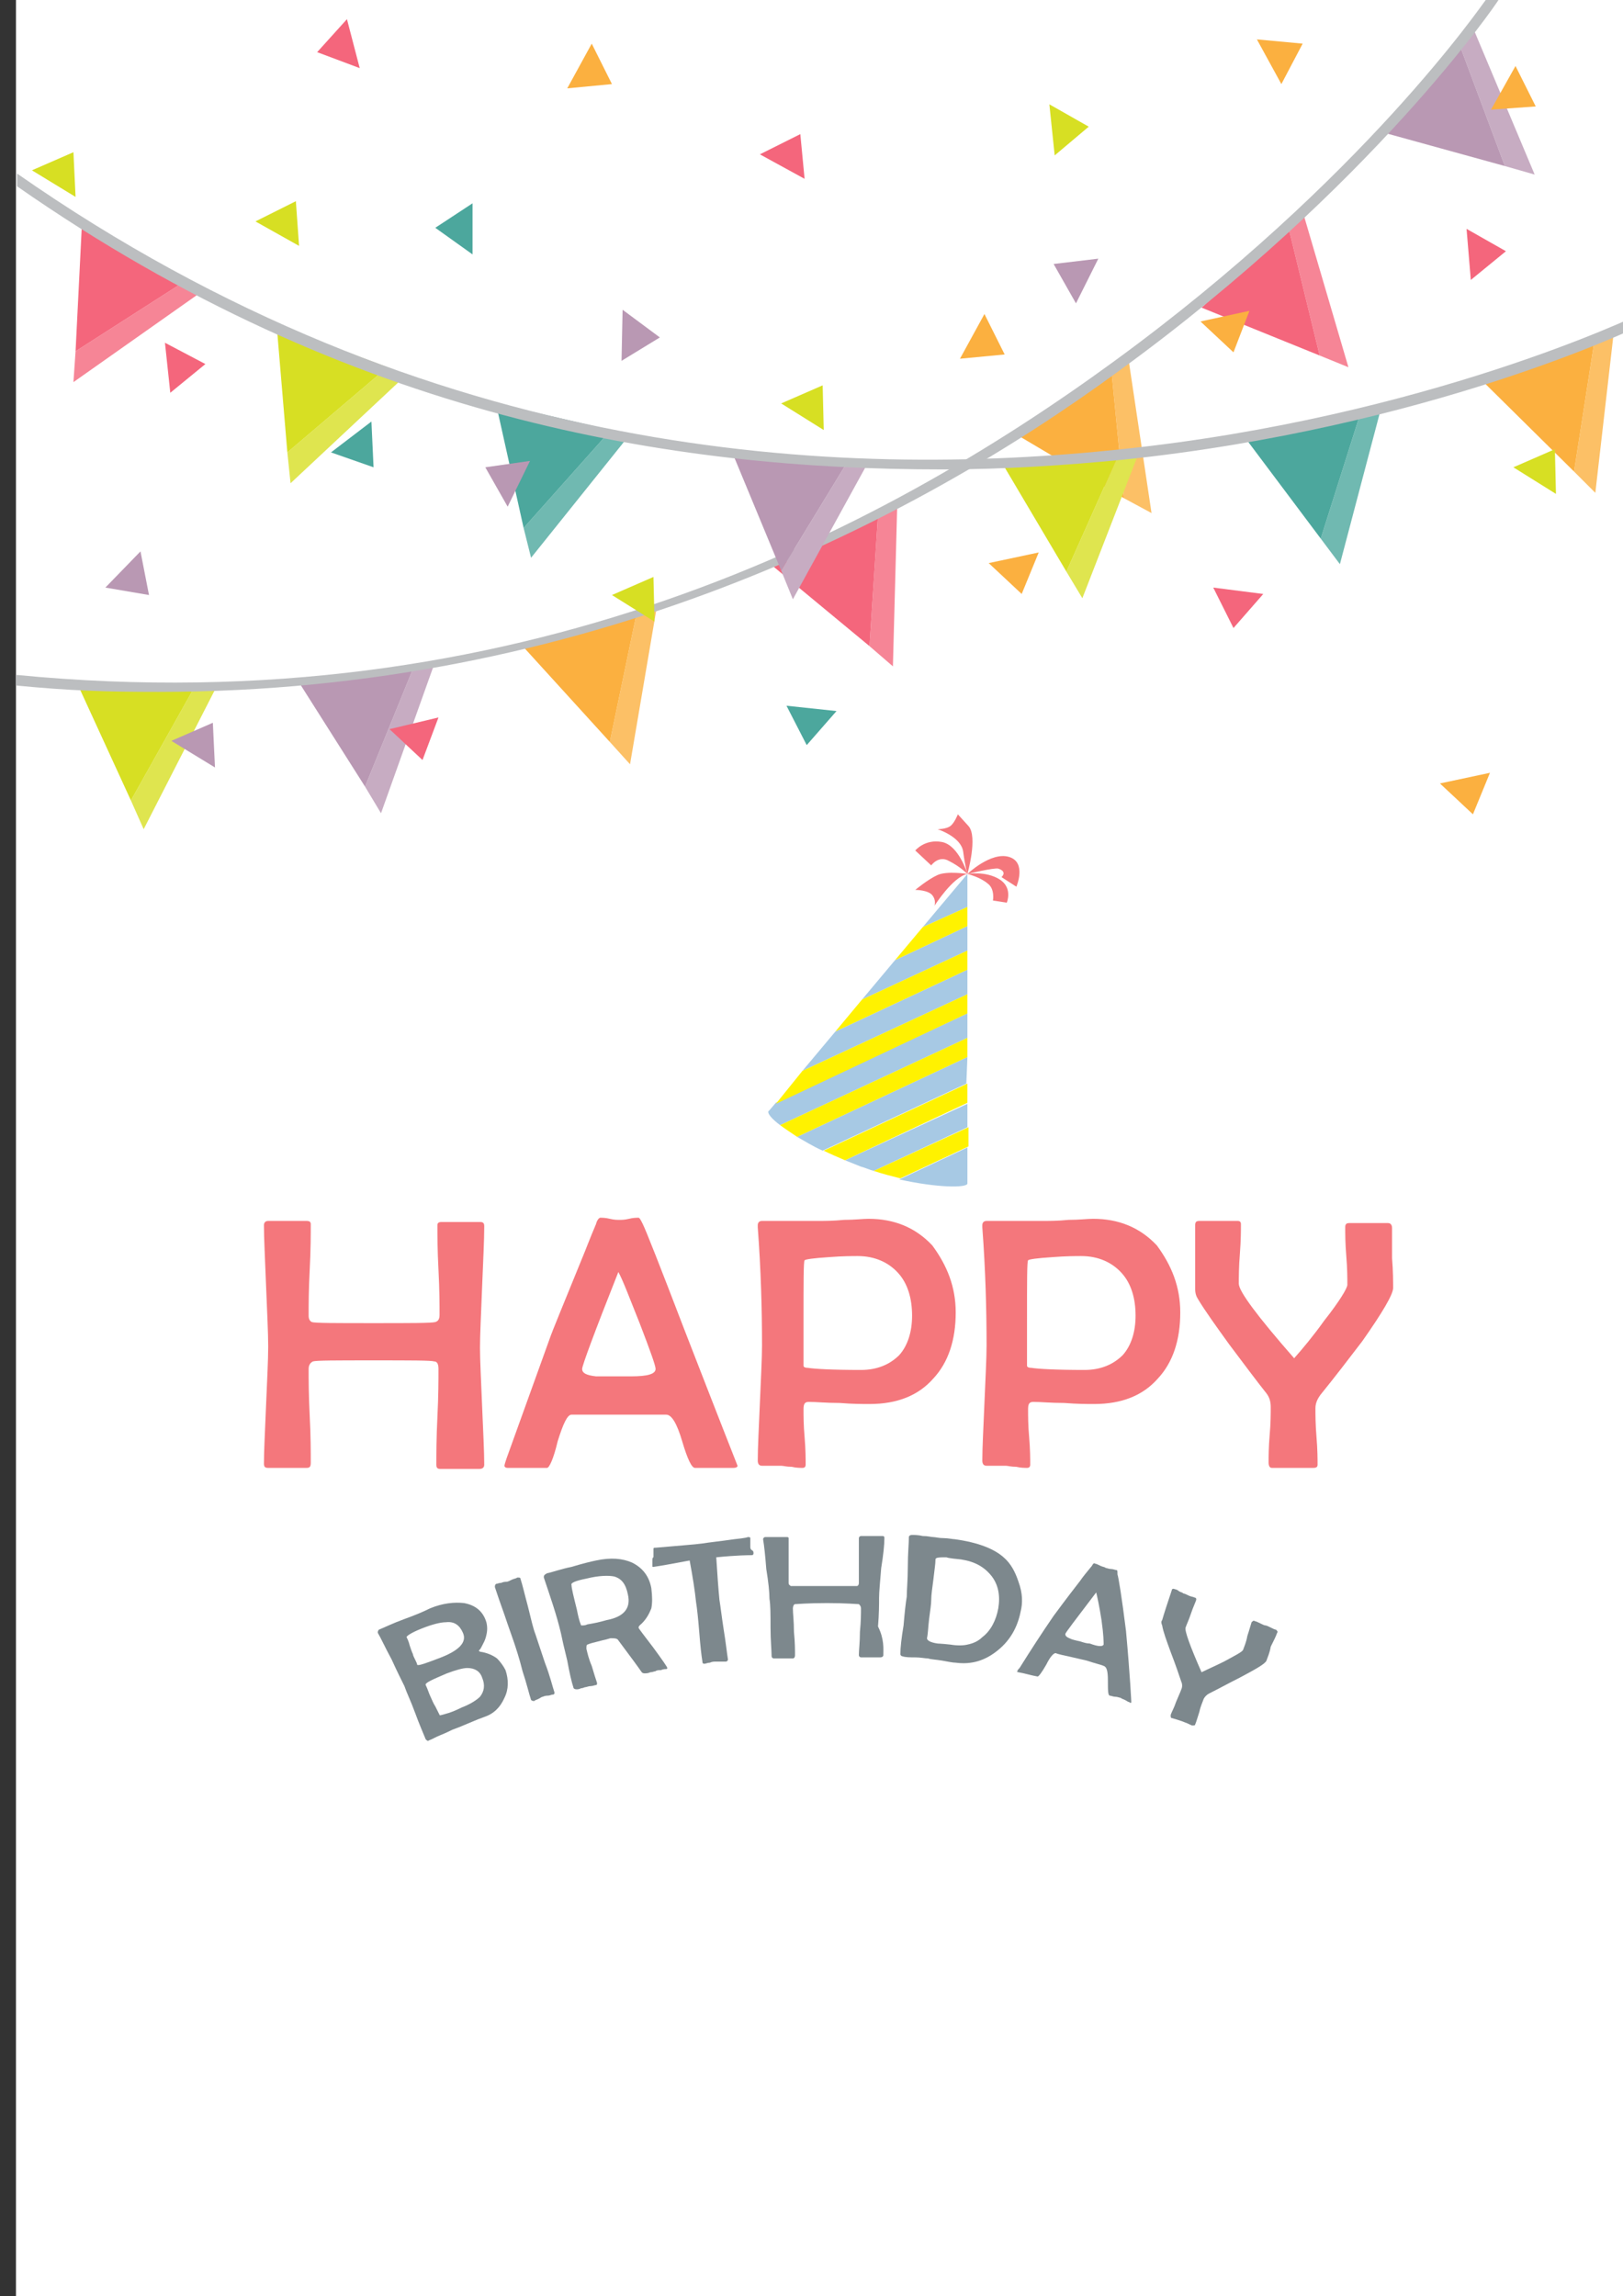 <?xml version="1.0" encoding="utf-8"?>
<!-- Generator: Adobe Illustrator 23.0.0, SVG Export Plug-In . SVG Version: 6.00 Build 0)  -->
<svg version="1.1" id="图层_1" xmlns="http://www.w3.org/2000/svg" xmlns:xlink="http://www.w3.org/1999/xlink" x="0px" y="0px"
	 viewBox="0 0 152.5 215.7" style="enable-background:new 0 0 152.5 215.7;" xml:space="preserve">
<rect x="0" y="0" width="152.5" height="215.7" fill="#333333" stroke="none"/>
<style type="text/css">
	.st0{fill:#FFFFFF;}
	.st1{fill:none;}
	.st2{fill:#DFE54F;}
	.st3{fill:#D7DF23;}
	.st4{fill:#C7ACC2;}
	.st5{fill:#B998B3;}
	.st6{fill:#FCC066;}
	.st7{fill:#FBB040;}
	.st8{fill:#F68596;}
	.st9{fill:#F4667C;}
	.st10{fill:#BCBEC0;}
	.st11{fill:#70B9B1;}
	.st12{fill:#4CA79D;}
	.st13{fill:#A7C9E4;}
	.st14{fill:#FFF200;}
	.st15{fill:#F4777C;}
	.st16{fill:#7D888D;}
</style>
<g>
	<rect x="1.5" y="0" class="st0" width="152.5" height="215.7"/>
	<rect x="-1.6" y="0" class="st1" width="152.5" height="215.7"/>
	<g>
		<g>
			<g>
				<g>
					<g>
						<polygon class="st2" points="20.3,64.6 18.3,64.5 12.3,75.2 13.5,77.9 						"/>
					</g>
					<g>
						<polygon class="st3" points="7.3,64.3 12.3,75.2 18.3,64.5 						"/>
					</g>
				</g>
				<g>
					<g>
						<polygon class="st4" points="40.8,62.4 38.9,62.6 34.3,73.9 35.8,76.4 						"/>
					</g>
					<g>
						<polygon class="st5" points="27.9,63.8 34.3,73.9 38.9,62.6 						"/>
					</g>
				</g>
				<g>
					<g>
						<polygon class="st6" points="61.7,57.1 59.8,57.7 57.3,69.7 59.2,71.8 						"/>
					</g>
					<g>
						<polygon class="st7" points="49.2,60.8 57.3,69.7 59.8,57.7 						"/>
					</g>
				</g>
				<g>
					<g>
						<polygon class="st8" points="84.3,47.6 82.5,48.4 81.7,60.7 83.9,62.6 						"/>
					</g>
					<g>
						<polygon class="st9" points="72.4,53 81.7,60.7 82.5,48.4 						"/>
					</g>
				</g>
				<g>
					<g>
						<polygon class="st6" points="106,33.5 104.4,34.5 105.6,46.8 108.2,48.2 						"/>
					</g>
					<g>
						<polygon class="st7" points="95.3,40.7 105.6,46.8 104.4,34.5 						"/>
					</g>
				</g>
				<g>
					<g>
						<polygon class="st8" points="122.5,20.2 121.1,21.5 124,33.4 126.7,34.5 						"/>
					</g>
					<g>
						<polygon class="st9" points="112.9,28.9 124,33.4 121.1,21.5 						"/>
					</g>
				</g>
				<g>
					<g>
						<polygon class="st4" points="138.4,2.6 137.1,4.1 141.4,15.6 144.2,16.4 						"/>
					</g>
					<g>
						<polygon class="st5" points="129.8,12.4 141.4,15.6 137.1,4.1 						"/>
					</g>
				</g>
				<g>
					<path class="st10" d="M14.9,65c-4.9,0-8.2-0.1-13.4-0.6v-1C48.6,68,82.8,49.9,104.6,34c23.6-17.2,34.8-33.8,35-34h1.2
						c-0.1,0.2-11.8,17.5-35.6,34.8C85.7,49.1,54.9,65,14.9,65z"/>
				</g>
			</g>
			<g>
				<g>
					<polygon class="st8" points="19.1,27.3 17.4,26.4 7.1,33 6.9,35.9 					"/>
					<polygon class="st9" points="7.7,21 7.1,33 17.4,26.4 					"/>
				</g>
				<g>
					<polygon class="st2" points="38.2,35.2 36.4,34.5 27,42.5 27.3,45.4 					"/>
					<polygon class="st3" points="26,30.6 27,42.5 36.4,34.5 					"/>
				</g>
				<g>
					<polygon class="st11" points="59.2,40.8 57.4,40.4 49.2,49.6 49.9,52.4 					"/>
					<polygon class="st12" points="46.6,37.9 49.2,49.6 57.4,40.4 					"/>
				</g>
				<g>
					<polygon class="st4" points="81.7,43.2 79.8,43.1 73.4,53.6 74.5,56.3 					"/>
					<polygon class="st5" points="68.8,42.5 73.4,53.6 79.8,43.1 					"/>
				</g>
				<g>
					<polygon class="st2" points="107.1,42.3 105.2,42.5 100.2,53.7 101.7,56.2 					"/>
					<polygon class="st3" points="94.1,43.4 100.2,53.7 105.2,42.5 					"/>
				</g>
				<g>
					<polygon class="st11" points="129.7,38.6 127.8,38.9 124.1,50.6 125.9,53 					"/>
					<polygon class="st12" points="116.9,41 124.1,50.6 127.8,38.9 					"/>
				</g>
				<g>
					<polygon class="st6" points="151.6,31.5 149.8,32.1 147.9,44.3 149.9,46.3 					"/>
					<polygon class="st7" points="139.3,35.8 147.9,44.3 149.8,32.1 					"/>
				</g>
				<g>
					<path class="st10" d="M88.5,44.1c-25.2,0-55.5-4.7-86.9-26.6v-1.2c38.8,27.1,77.4,28.7,103.8,25.9c28.6-3,48.5-12.6,48.7-12.7
						l0,1.1c-0.2,0.1-19.8,9.6-48.7,12.6C100.2,43.7,94.5,44.1,88.5,44.1z"/>
				</g>
			</g>
		</g>
		<polygon class="st12" points="44.4,19.1 40.9,21.4 44.4,23.9 		"/>
		<polygon class="st12" points="73.9,66.3 75.8,70 78.6,66.8 		"/>
		<polygon class="st12" points="31.1,42.5 35.1,43.9 34.9,39.6 		"/>
		<polygon class="st9" points="114,55.2 115.9,59 118.7,55.8 		"/>
		<polygon class="st5" points="9.9,55.2 14,55.9 13.2,51.8 		"/>
		<polygon class="st7" points="135.3,73.6 138.4,76.5 140,72.6 		"/>
		<polygon class="st7" points="112.8,30.2 115.9,33.1 117.4,29.2 		"/>
		<polygon class="st9" points="36.6,68.5 39.7,71.4 41.2,67.4 		"/>
		<polygon class="st9" points="138.2,26.3 141.5,23.6 137.8,21.5 		"/>
		<polygon class="st9" points="75.6,16.8 75.2,12.6 71.4,14.5 		"/>
		<polygon class="st3" points="28.1,23.1 27.8,18.9 24,20.8 		"/>
		<polygon class="st7" points="90.2,33.7 94.4,33.3 92.5,29.5 		"/>
		<polygon class="st7" points="140.1,10.3 144.3,10 142.4,6.2 		"/>
		<polygon class="st7" points="120.4,7.9 122.4,4.1 118.1,3.7 		"/>
		<polygon class="st7" points="53.3,8.3 57.5,7.9 55.6,4.1 		"/>
		<polygon class="st5" points="58.4,33.9 62,31.7 58.5,29.1 		"/>
		<polygon class="st9" points="16,36.9 19.3,34.2 15.5,32.2 		"/>
		<polygon class="st3" points="99.1,14.6 102.3,11.9 98.6,9.8 		"/>
		<polygon class="st3" points="77.4,40.4 77.3,36.2 73.4,37.9 		"/>
		<polygon class="st3" points="61.5,58.4 61.4,54.2 57.5,55.9 		"/>
		<polygon class="st3" points="146.2,46.4 146.1,42.2 142.2,43.9 		"/>
		<polygon class="st3" points="7.1,18.5 6.9,14.3 3,16 		"/>
		<polygon class="st5" points="20.2,72.1 20,67.9 16.1,69.6 		"/>
		<polygon class="st5" points="103.2,24.3 99,24.8 101.1,28.5 		"/>
		<polygon class="st9" points="32.6,1.8 29.8,4.9 33.8,6.4 		"/>
		<polygon class="st5" points="49.8,43.3 45.6,43.9 47.7,47.6 		"/>
		<polygon class="st7" points="92.9,52.9 96,55.8 97.6,51.9 		"/>
	</g>
	<g>
		<g>
			<g>
				<polygon class="st13" points="90.9,87 84.1,90.2 81,93.9 90.9,89.3 				"/>
				<polygon class="st13" points="90.9,91.1 78.5,96.9 75.4,100.6 90.9,93.4 				"/>
				<path class="st13" d="M90.9,95.2l-18,8.4l-0.6,0.7c0,0,0,0-0.1,0.1c-0.1,0.2,0.3,0.7,1.1,1.3l17.6-8.2L90.9,95.2z"/>
				<path class="st13" d="M90.9,111.2C90.9,111.2,90.9,111.2,90.9,111.2l0-3.4l-6.4,3C88.1,111.6,90.8,111.6,90.9,111.2z"/>
				<path class="st13" d="M90.9,99.3l-16,7.5c0.7,0.4,1.5,0.9,2.4,1.3l13.5-6.3L90.9,99.3z"/>
				<polygon class="st13" points="90.9,82.1 86.7,87.1 90.9,85.2 				"/>
				<path class="st13" d="M90.9,103.7L79.4,109c0.5,0.2,1,0.4,1.5,0.6c0.4,0.1,0.8,0.3,1.2,0.4l8.8-4.1L90.9,103.7z"/>
				<polygon class="st14" points="90.9,85.2 86.7,87.1 84.1,90.2 90.9,87 				"/>
				<polygon class="st14" points="90.9,89.3 81,93.9 78.5,96.9 90.9,91.1 				"/>
				<polygon class="st14" points="90.9,93.4 75.4,100.6 72.9,103.7 90.9,95.2 				"/>
				<path class="st14" d="M90.9,97.5l-17.6,8.2c0.4,0.3,1,0.7,1.6,1.1l16-7.5L90.9,97.5z"/>
				<path class="st14" d="M90.9,101.8l-13.5,6.3c0.6,0.3,1.3,0.6,2,0.9l11.5-5.4L90.9,101.8z"/>
				<path class="st14" d="M82.1,110c0.9,0.3,1.7,0.5,2.5,0.7l6.4-3l0-1.8L82.1,110z"/>
			</g>
			<path class="st15" d="M90.9,82.1c0,0-0.8-2.7-2.4-3c-1.6-0.3-2.5,0.8-2.5,0.8l1.5,1.4c0,0,0.7-1,1.7-0.4
				C90.2,81.4,90.9,82.1,90.9,82.1z"/>
			<path class="st15" d="M90.9,82.1c0,0,1.7-0.3,3,0.5c1.3,0.8,0.7,2.2,0.7,2.2l-1.3-0.2c0,0,0.2-1.1-0.5-1.6
				C92.1,82.4,90.9,82.1,90.9,82.1z"/>
			<path class="st15" d="M90.9,82.1c0,0,2.2-2.1,3.9-1.6c1.7,0.5,0.7,2.8,0.7,2.8l-1.4-0.9c0,0,0.6-0.5-0.3-0.8
				C93.4,81.5,90.9,82.1,90.9,82.1z"/>
			<path class="st15" d="M90.9,82.1c0,0,1-3.5,0.1-4.5C90,76.5,90,76.5,90,76.5s-0.3,0.8-0.7,1.1c-0.4,0.3-1.2,0.3-1.2,0.3
				s2.2,0.7,2.4,2.1C90.7,81.5,90.9,82.1,90.9,82.1z"/>
			<path class="st15" d="M90.9,82.1c0,0-1.9-0.3-2.8,0.1c-0.9,0.4-2.1,1.4-2.1,1.4s1.2,0,1.6,0.5c0.4,0.5,0.2,1,0.2,1
				S89.5,82.4,90.9,82.1z"/>
		</g>
		<g>
			<g>
				<path class="st16" d="M47.5,156.9c0.3,0.9,0.3,1.8-0.1,2.6c-0.4,0.9-1,1.5-1.9,1.8c-0.3,0.1-0.8,0.3-1.5,0.6
					c-0.7,0.3-1.2,0.5-1.5,0.6c-0.2,0.1-0.6,0.3-1.1,0.5c-0.5,0.2-0.8,0.4-1.1,0.5c-0.1,0.1-0.2,0-0.3-0.1c-0.2-0.5-0.6-1.4-1-2.5
					c-0.4-1.1-0.8-1.9-1-2.5c-0.3-0.6-0.7-1.4-1.2-2.5c-0.6-1.1-1-2-1.3-2.5c0-0.1,0-0.2,0.1-0.3c0.5-0.2,1.3-0.6,2.4-1
					c1.1-0.4,1.8-0.7,2.4-1c1.2-0.5,2.3-0.6,3.2-0.5c1.1,0.2,1.8,0.8,2.1,1.8c0.1,0.4,0.1,0.8,0,1.2c-0.1,0.5-0.3,0.8-0.5,1.2
					c-0.1,0.2-0.2,0.2-0.2,0.3c0,0,0.1,0.1,0.3,0.1c0.5,0.1,1,0.3,1.4,0.6C47,156.1,47.3,156.5,47.5,156.9z M43.5,153.4
					c-0.3-0.7-0.8-1.1-1.6-1c-0.5,0-1.3,0.2-2.3,0.6c-1,0.4-1.4,0.7-1.4,0.8c0.1,0.2,0.2,0.4,0.3,0.8c0.1,0.3,0.2,0.6,0.3,0.8
					c0,0.1,0.1,0.3,0.2,0.5c0.1,0.2,0.2,0.4,0.2,0.5c0.1,0.1,0.7-0.1,2-0.6C43.1,155.1,43.9,154.3,43.5,153.4z M45.3,157.6
					c-0.2-0.6-0.7-0.9-1.4-0.9c-0.4,0-1.1,0.2-1.9,0.5c-1.4,0.6-2.1,0.9-2,1.1c0.2,0.4,0.3,0.8,0.5,1.2c0.1,0.2,0.2,0.5,0.4,0.8
					c0.2,0.4,0.3,0.6,0.4,0.8c0,0.1,0.2,0,0.6-0.1c0.4-0.1,0.9-0.3,1.5-0.6c0.8-0.3,1.4-0.7,1.7-1C45.5,158.9,45.6,158.3,45.3,157.6
					z"/>
				<path class="st16" d="M52.1,159c0,0.1,0,0.2-0.2,0.2c-0.1,0-0.2,0.1-0.5,0.1c-0.2,0-0.4,0.1-0.4,0.1c-0.1,0-0.2,0.1-0.4,0.2
					c-0.2,0.1-0.3,0.1-0.4,0.2c-0.1,0-0.2,0-0.3-0.1c-0.2-0.6-0.4-1.5-0.8-2.7c-0.3-1.2-0.6-2.1-0.8-2.7c-0.2-0.6-0.5-1.4-0.9-2.6
					c-0.4-1.1-0.7-2-0.9-2.6c0-0.1,0-0.2,0.1-0.3c0.1,0,0.3-0.1,0.5-0.1c0.2-0.1,0.4-0.1,0.5-0.1c0.1,0,0.3-0.1,0.5-0.2
					c0.2-0.1,0.4-0.1,0.5-0.2c0.2,0,0.3,0,0.3,0.1c0.2,0.6,0.4,1.5,0.7,2.6c0.3,1.2,0.5,2.1,0.7,2.6c0.2,0.6,0.5,1.5,0.9,2.7
					C51.7,157.5,51.9,158.4,52.1,159z"/>
				<path class="st16" d="M62.7,156.7c0,0,0,0.1-0.1,0.1c-0.1,0-0.3,0-0.5,0.1c-0.2,0-0.4,0-0.5,0.1c-0.1,0-0.3,0.1-0.5,0.1
					c-0.2,0.1-0.4,0.1-0.5,0.1c-0.1,0-0.2,0-0.3-0.1c-0.2-0.3-1-1.4-2.2-3c-0.1-0.2-0.4-0.2-0.7-0.2c-0.1,0-0.3,0.1-0.8,0.2
					c-0.8,0.2-1.2,0.3-1.4,0.4c-0.1,0-0.1,0.2-0.1,0.4c0.1,0.4,0.2,0.9,0.5,1.6c0.2,0.7,0.4,1.3,0.5,1.6c0,0.1,0,0.2-0.1,0.2
					c-0.1,0-0.3,0.1-0.5,0.1c-0.2,0-0.4,0.1-0.5,0.1c-0.1,0-0.2,0.1-0.4,0.1c-0.2,0.1-0.3,0.1-0.4,0.1c-0.1,0-0.2,0-0.3-0.1
					c-0.2-0.6-0.4-1.5-0.6-2.6c-0.3-1.2-0.5-2.1-0.6-2.6c-0.4-1.7-1-3.4-1.6-5.2c0,0,0-0.1,0-0.1c0-0.1,0.1-0.2,0.3-0.3
					c0.5-0.1,1.3-0.4,2.3-0.6c1-0.3,1.8-0.5,2.3-0.6c1.4-0.3,2.5-0.2,3.4,0.2c1,0.5,1.6,1.3,1.8,2.4c0.1,0.8,0.1,1.4,0,1.9
					c-0.2,0.5-0.5,1.1-1.1,1.6c-0.1,0.1-0.1,0.2-0.1,0.2c0,0.1,0.5,0.7,1.4,1.9C62.2,155.9,62.7,156.6,62.7,156.7z M59,149.8
					c-0.2-1-0.6-1.5-1.3-1.7c-0.5-0.1-1.4-0.1-2.6,0.2c-1,0.2-1.5,0.4-1.4,0.6c0,0.3,0.2,1.1,0.5,2.3c0.1,0.5,0.2,1,0.4,1.5
					c0,0,0.1,0,0.1,0c0.1,0,0.3,0,0.5-0.1c0.6-0.1,1.1-0.2,1.8-0.4C58.6,151.9,59.3,151.1,59,149.8z"/>
				<path class="st16" d="M70.8,145.9c0,0.1,0,0.2-0.2,0.2c-0.2,0-1.3,0-3.3,0.2c0.1,1.6,0.2,3,0.3,4c0.1,0.6,0.2,1.5,0.4,2.8
					c0.2,1.2,0.3,2.2,0.4,2.8c0,0.1-0.1,0.2-0.2,0.2c-0.1,0-0.3,0-0.5,0c-0.2,0-0.4,0-0.5,0c-0.1,0-0.3,0-0.5,0.1
					c-0.2,0-0.4,0.1-0.5,0.1c-0.1,0-0.2,0-0.2-0.2c-0.1-0.6-0.2-1.5-0.3-2.8c-0.1-1.2-0.2-2.2-0.3-2.8c-0.1-1-0.3-2.3-0.6-3.9
					c-1.6,0.3-2.7,0.5-3.4,0.6c-0.1,0-0.1,0-0.1-0.1c0-0.1,0-0.2,0-0.4c0-0.2,0-0.4,0.1-0.4c0-0.2,0-0.5,0-0.8
					c0-0.1,0.1-0.1,0.1-0.1c0,0,0.1,0,0.1,0c2.2-0.2,3.7-0.3,4.4-0.4c0.6-0.1,1.6-0.2,3-0.4c1-0.1,1.4-0.2,1.2-0.2
					c0.2,0,0.3,0,0.3,0.1c0-0.1,0,0.2,0,0.8c0,0.1,0,0.2,0.1,0.3C70.8,145.7,70.8,145.8,70.8,145.9z"/>
				<path class="st16" d="M83,155.5c0,0.1-0.1,0.2-0.3,0.2c-0.1,0-0.2,0-0.4,0c-0.2,0-0.3,0-0.4,0c-0.1,0-0.3,0-0.5,0
					c-0.2,0-0.4,0-0.5,0c-0.1,0-0.2-0.1-0.2-0.2c0-0.5,0.1-1.2,0.1-2.2c0.1-1,0.1-1.7,0.1-2.2c0-0.2-0.1-0.3-0.2-0.4
					c-0.2,0-1.2-0.1-3-0.1c-1.8,0-2.9,0.1-3,0.1c-0.1,0-0.2,0.2-0.2,0.4c0,0.5,0.1,1.2,0.1,2.2c0.1,1,0.1,1.7,0.1,2.2
					c0,0.2-0.1,0.3-0.2,0.3c-0.1,0-0.3,0-0.5,0c-0.2,0-0.4,0-0.5,0c-0.1,0-0.2,0-0.4,0c-0.2,0-0.3,0-0.4,0c-0.1,0-0.2-0.1-0.2-0.2
					c0-0.6-0.1-1.5-0.1-2.7c0-1.2,0-2.1-0.1-2.7c0-0.6-0.1-1.6-0.3-2.8c-0.1-1.3-0.2-2.2-0.3-2.8c0-0.1,0.1-0.2,0.2-0.2
					c0.1,0,0.3,0,0.5,0c0.2,0,0.4,0,0.5,0c0.1,0,0.3,0,0.5,0c0.2,0,0.4,0,0.5,0c0.1,0,0.2,0,0.2,0.1c0,0.5,0,1.2,0,2.1
					c0,0.9,0,1.6,0,2.1c0,0.2,0.1,0.2,0.2,0.3c0.2,0,1.2,0,3.1,0c1.9,0,2.9,0,3.1,0c0.1,0,0.2-0.1,0.2-0.3c0-0.5,0-1.1,0-2.1
					c0-0.9,0-1.6,0-2.1c0-0.1,0.1-0.2,0.2-0.2c0.1,0,0.3,0,0.5,0c0.2,0,0.4,0,0.5,0c0.1,0,0.3,0,0.5,0c0.2,0,0.4,0,0.5,0
					c0.2,0,0.2,0.1,0.2,0.2c0,0.6-0.1,1.6-0.3,2.8c-0.1,1.3-0.2,2.2-0.2,2.8c0,0.6,0,1.5-0.1,2.7C83.1,154,83,154.9,83,155.5z"/>
				<path class="st16" d="M95.9,151.4c-0.3,1.5-1,2.7-2.1,3.6c-1.2,1-2.5,1.4-4,1.2c-0.3,0-0.7-0.1-1.3-0.2c-0.6-0.1-1-0.1-1.3-0.2
					c-0.3,0-0.7-0.1-1.2-0.1c-0.5,0-0.9,0-1.2-0.1c-0.1,0-0.2-0.1-0.2-0.2c0-0.6,0.1-1.5,0.3-2.7c0.1-1.2,0.2-2.1,0.3-2.7
					c0-0.6,0.1-1.6,0.1-2.8c0-1.3,0.1-2.2,0.1-2.8c0-0.1,0.1-0.2,0.3-0.2c0.2,0,0.6,0,1,0.1c0.5,0,0.8,0.1,1,0.1
					c0.2,0,0.5,0.1,1,0.1c0.4,0,0.8,0.1,1,0.1c2.2,0.3,3.7,0.9,4.6,1.7c0.7,0.6,1.1,1.4,1.4,2.3C96.1,149.7,96.1,150.6,95.9,151.4z
					 M93.8,151.1c0.2-1.2,0-2.2-0.6-3c-0.7-0.9-1.6-1.4-2.9-1.6c-1.1-0.1-1.5-0.2-1.3-0.2c-0.7,0-1.1,0-1.1,0.2c0,0.4-0.1,1-0.2,1.9
					c-0.1,0.8-0.2,1.4-0.2,1.9c0,0.4-0.1,1-0.2,1.8c-0.1,0.8-0.1,1.4-0.2,1.8c0,0.2,0.3,0.4,1,0.5c-0.1,0,0.3,0,1.2,0.1
					c0.6,0.1,1.2,0.1,1.6,0c0.5-0.1,1-0.3,1.4-0.7C93.1,153.2,93.6,152.2,93.8,151.1z"/>
				<path class="st16" d="M106.3,159.9c0,0.1-0.1,0.1-0.2,0c-0.1,0-0.2-0.1-0.4-0.2c-0.2-0.1-0.3-0.1-0.4-0.2
					c-0.1,0-0.3-0.1-0.5-0.1c-0.2,0-0.4-0.1-0.5-0.1c-0.2,0-0.2-0.5-0.2-1.4c0-0.9-0.1-1.3-0.4-1.4c-0.2-0.1-0.7-0.2-1.6-0.5
					c-0.4-0.1-0.9-0.2-1.3-0.3c-0.9-0.2-1.4-0.3-1.6-0.4c-0.2,0-0.5,0.3-0.9,1.1c-0.4,0.7-0.7,1.1-0.8,1.1c-0.6-0.1-1.2-0.3-1.8-0.4
					c-0.1,0-0.2-0.1-0.1-0.1c0-0.1,0.1-0.2,0.2-0.3c1-1.6,2.1-3.3,3.2-4.9c0.3-0.4,1.1-1.5,2.5-3.3c0.2-0.3,0.6-0.8,1.1-1.4
					c0.1-0.2,0.2-0.3,0.3-0.2c0.1,0,0.3,0.1,0.5,0.2c0.2,0.1,0.4,0.1,0.5,0.2c0.1,0,0.3,0.1,0.5,0.1c0.2,0,0.4,0.1,0.5,0.1
					c0.1,0,0.1,0.1,0.1,0.4c0.1,0.3,0.4,2.1,0.8,5.3C106.2,157.6,106.3,159.9,106.3,159.9z M103.7,154.5c0-0.2,0-0.9-0.2-2.3
					c-0.2-1.3-0.4-2.2-0.5-2.6c-1.9,2.5-2.9,3.8-2.9,3.9c0,0.2,0.1,0.3,0.6,0.5c0,0,0.3,0.1,0.8,0.2c0.3,0.1,0.6,0.2,0.9,0.2
					C103.2,154.7,103.6,154.7,103.7,154.5z"/>
				<path class="st16" d="M119,156c-0.1,0.3-1,0.8-2.5,1.6c-1,0.5-1.9,1-2.9,1.5c-0.2,0.1-0.4,0.3-0.5,0.5c-0.1,0.3-0.3,0.7-0.4,1.2
					c-0.2,0.6-0.3,1-0.4,1.2c0,0.1-0.1,0.1-0.3,0.1c-0.6-0.3-1.2-0.5-1.9-0.7c-0.1,0-0.1-0.1-0.1-0.3c0.1-0.3,0.3-0.6,0.5-1.2
					c0.2-0.5,0.4-0.9,0.5-1.2c0.1-0.2,0.1-0.5,0-0.7c-0.2-0.6-0.5-1.5-1-2.8c-0.4-1.1-0.7-1.9-0.8-2.5c-0.1-0.2-0.1-0.4,0-0.5
					c0.2-0.7,0.5-1.6,0.9-2.8c0-0.1,0.1-0.2,0.3-0.1c0.1,0,0.3,0.1,0.4,0.2c0.2,0.1,0.3,0.1,0.4,0.2c0.1,0,0.3,0.1,0.5,0.2
					c0.2,0.1,0.4,0.1,0.6,0.2c0.1,0,0.1,0.1,0.1,0.2c-0.1,0.3-0.3,0.7-0.5,1.3c-0.2,0.6-0.4,1-0.5,1.3c-0.1,0.3,0.4,1.7,1.5,4.2
					c0.6-0.3,1.3-0.6,2.1-1c1.1-0.6,1.7-0.9,1.8-1.1c0.1-0.3,0.3-0.7,0.4-1.3c0.2-0.6,0.3-1,0.4-1.3c0.1-0.1,0.2-0.2,0.3-0.1
					c0.1,0,0.3,0.1,0.5,0.2c0.2,0.1,0.4,0.2,0.5,0.2c0.1,0,0.3,0.1,0.5,0.2c0.2,0.1,0.4,0.2,0.5,0.2c0.1,0.1,0.2,0.2,0.1,0.3
					c-0.1,0.3-0.3,0.7-0.6,1.3C119.3,155.3,119.1,155.7,119,156z"/>
			</g>
			<g>
				<path class="st15" d="M45.5,137.6c0,0.3-0.2,0.4-0.5,0.4c-0.2,0-0.5,0-0.9,0c-0.4,0-0.7,0-0.9,0c-0.2,0-0.5,0-0.9,0
					c-0.4,0-0.7,0-0.9,0c-0.3,0-0.4-0.1-0.4-0.4c0-1,0-2.5,0.1-4.5c0.1-2,0.1-3.5,0.1-4.5c0-0.4-0.1-0.7-0.4-0.7
					c-0.3-0.1-2.2-0.1-5.7-0.1c-3.5,0-5.4,0-5.7,0.1c-0.2,0.1-0.4,0.3-0.4,0.7c0,1,0,2.4,0.1,4.4c0.1,1.9,0.1,3.4,0.1,4.4
					c0,0.4-0.1,0.5-0.4,0.5c-0.2,0-0.5,0-0.9,0c-0.4,0-0.7,0-0.9,0c-0.2,0-0.5,0-0.9,0c-0.4,0-0.7,0-0.9,0c-0.3,0-0.4-0.1-0.4-0.4
					c0-1.2,0.1-3,0.2-5.5c0.1-2.4,0.2-4.2,0.2-5.5c0-1.3-0.1-3.2-0.2-5.7c-0.1-2.6-0.2-4.5-0.2-5.7c0-0.2,0.1-0.4,0.4-0.4
					c0.2,0,0.5,0,0.9,0c0.4,0,0.7,0,0.9,0c0.2,0,0.5,0,0.9,0c0.4,0,0.7,0,0.9,0c0.3,0,0.4,0.1,0.4,0.3c0,0.9,0,2.4-0.1,4.3
					c-0.1,1.9-0.1,3.3-0.1,4.3c0,0.3,0.1,0.5,0.3,0.6c0.3,0.1,2.2,0.1,5.8,0.1c3.5,0,5.4,0,5.8-0.1c0.3-0.1,0.4-0.3,0.4-0.7
					c0-0.9,0-2.3-0.1-4.2c-0.1-1.9-0.1-3.2-0.1-4.2c0-0.2,0.1-0.3,0.4-0.3c0.2,0,0.5,0,0.9,0c0.4,0,0.7,0,0.9,0c0.2,0,0.5,0,0.9,0
					c0.4,0,0.7,0,0.9,0c0.3,0,0.4,0.1,0.4,0.4c0,1.3-0.1,3.2-0.2,5.7c-0.1,2.6-0.2,4.5-0.2,5.7c0,1.2,0.1,3,0.2,5.5
					C45.4,134.5,45.5,136.4,45.5,137.6z"/>
				<path class="st15" d="M69.3,137.7c0,0.1-0.1,0.2-0.4,0.2c-0.2,0-0.5,0-0.9,0c-0.4,0-0.7,0-0.9,0c-0.2,0-0.5,0-0.9,0
					c-0.4,0-0.7,0-0.9,0c-0.3,0-0.7-0.8-1.2-2.5c-0.5-1.7-1-2.5-1.5-2.5c-0.4,0-1.5,0-3.2,0h-2.6c-1.8,0-2.8,0-3.1,0
					c-0.4,0-0.8,0.9-1.3,2.5c-0.4,1.7-0.8,2.5-1,2.5h-3.7c-0.2,0-0.3-0.1-0.3-0.2c0-0.1,0.1-0.4,0.2-0.7l4-11.1
					c0.3-0.9,1.4-3.5,3.1-7.7c0.3-0.7,0.7-1.8,1.3-3.2c0.1-0.4,0.3-0.6,0.4-0.6c0.2,0,0.5,0,0.9,0.1c0.4,0.1,0.7,0.1,0.9,0.1
					c0.2,0,0.5,0,0.9-0.1c0.4-0.1,0.7-0.1,0.9-0.1c0.1,0,0.2,0.2,0.4,0.6c0.3,0.6,1.6,3.9,3.9,9.9C67.6,133.4,69.3,137.7,69.3,137.7
					z M61.6,128.6c0-0.3-0.5-1.7-1.5-4.3c-1-2.5-1.6-4.1-2-4.8c-2.3,5.8-3.4,8.8-3.4,9.1c0,0.4,0.4,0.6,1.3,0.7c0,0,0.6,0,1.6,0h1.7
					C60.8,129.3,61.6,129.1,61.6,128.6z"/>
				<path class="st15" d="M89.8,123.3c0,2.6-0.7,4.7-2.1,6.2c-1.4,1.6-3.4,2.4-6,2.4c-0.6,0-1.6,0-2.8-0.1c-1.3,0-2.2-0.1-2.9-0.1
					c-0.4,0-0.5,0.2-0.5,0.7c0,0.6,0,1.5,0.1,2.6c0.1,1.2,0.1,2,0.1,2.6c0,0.2-0.1,0.3-0.3,0.3c-0.2,0-0.6,0-1-0.1
					c-0.5,0-0.8-0.1-1-0.1c-0.2,0-0.5,0-0.9,0c-0.4,0-0.7,0-0.9,0c-0.3,0-0.4-0.2-0.4-0.5c0-1.2,0.1-3,0.2-5.4
					c0.1-2.4,0.2-4.2,0.2-5.4c0-3.4-0.1-7.1-0.4-11.1l0-0.2c0-0.2,0.1-0.4,0.4-0.4c0.6,0,1.5,0,2.7,0c1.2,0,2.1,0,2.7,0
					c0.5,0,1.3,0,2.3-0.1c1,0,1.8-0.1,2.3-0.1c2.4,0,4.4,0.8,6,2.5C89,118.9,89.8,120.9,89.8,123.3z M85.7,123.6c0-1.6-0.4-3-1.3-4
					c-0.9-1-2.2-1.6-3.8-1.6c-0.5,0-1.4,0-2.7,0.1c-1.5,0.1-2.2,0.2-2.3,0.3c-0.1,0.1-0.1,2-0.1,5.7c0,0.5,0,1.2,0,2.1
					c0,0.9,0,1.6,0,2.1c0,0.1,0.1,0.2,0.4,0.2c0.6,0.1,2.3,0.2,5,0.2c1.5,0,2.7-0.5,3.6-1.4C85.3,126.4,85.7,125.1,85.7,123.6z"/>
				<path class="st15" d="M110.9,123.3c0,2.6-0.7,4.7-2.1,6.2c-1.4,1.6-3.4,2.4-6,2.4c-0.6,0-1.6,0-2.8-0.1c-1.3,0-2.2-0.1-2.9-0.1
					c-0.4,0-0.5,0.2-0.5,0.7c0,0.6,0,1.5,0.1,2.6c0.1,1.2,0.1,2,0.1,2.6c0,0.2-0.1,0.3-0.3,0.3c-0.2,0-0.6,0-1-0.1
					c-0.5,0-0.8-0.1-1-0.1c-0.2,0-0.5,0-0.9,0c-0.4,0-0.7,0-0.9,0c-0.3,0-0.4-0.2-0.4-0.5c0-1.2,0.1-3,0.2-5.4
					c0.1-2.4,0.2-4.2,0.2-5.4c0-3.4-0.1-7.1-0.4-11.1l0-0.2c0-0.2,0.1-0.4,0.4-0.4c0.6,0,1.5,0,2.7,0c1.2,0,2.1,0,2.7,0
					c0.5,0,1.3,0,2.3-0.1c1,0,1.8-0.1,2.3-0.1c2.4,0,4.4,0.8,6,2.5C110.1,118.9,110.9,120.9,110.9,123.3z M106.7,123.6
					c0-1.6-0.4-3-1.3-4c-0.9-1-2.2-1.6-3.8-1.6c-0.5,0-1.4,0-2.7,0.1c-1.5,0.1-2.2,0.2-2.3,0.3c-0.1,0.1-0.1,2-0.1,5.7
					c0,0.5,0,1.2,0,2.1c0,0.9,0,1.6,0,2.1c0,0.1,0.1,0.2,0.4,0.2c0.6,0.1,2.3,0.2,5,0.2c1.5,0,2.7-0.5,3.6-1.4
					C106.3,126.4,106.7,125.1,106.7,123.6z"/>
				<path class="st15" d="M130.9,121c0,0.6-1,2.3-2.9,5c-1.3,1.7-2.6,3.4-3.9,5c-0.3,0.4-0.5,0.8-0.5,1.3c0,0.6,0,1.5,0.1,2.7
					c0.1,1.2,0.1,2.1,0.1,2.6c0,0.2-0.1,0.3-0.4,0.3h-3.9c-0.2,0-0.3-0.2-0.3-0.5c0-0.6,0-1.4,0.1-2.6c0.1-1.1,0.1-2,0.1-2.6
					c0-0.5-0.1-0.9-0.4-1.3c-0.8-1-2-2.6-3.5-4.6c-1.3-1.8-2.3-3.2-2.9-4.2c-0.2-0.3-0.3-0.6-0.3-1c0-1.4,0-3.4,0-6
					c0-0.3,0.1-0.4,0.4-0.4c0.2,0,0.5,0,0.8,0c0.4,0,0.6,0,0.8,0c0.2,0,0.5,0,1,0c0.4,0,0.8,0,1,0c0.2,0,0.3,0.1,0.3,0.3
					c0,0.6,0,1.5-0.1,2.8c-0.1,1.2-0.1,2.2-0.1,2.8c0,0.7,1.7,3,5.2,7c0.8-0.9,1.8-2.1,2.8-3.5c1.5-1.9,2.2-3.1,2.2-3.4
					c0-0.6,0-1.5-0.1-2.7c-0.1-1.2-0.1-2.1-0.1-2.7c0-0.3,0.1-0.4,0.4-0.4c0.2,0,0.5,0,0.9,0c0.4,0,0.7,0,0.9,0c0.2,0,0.5,0,0.9,0
					c0.4,0,0.7,0,0.9,0c0.3,0,0.4,0.2,0.4,0.5c0,0.6,0,1.6,0,2.8C130.9,119.4,130.9,120.4,130.9,121z"/>
			</g>
		</g>
	</g>
</g>
</svg>
